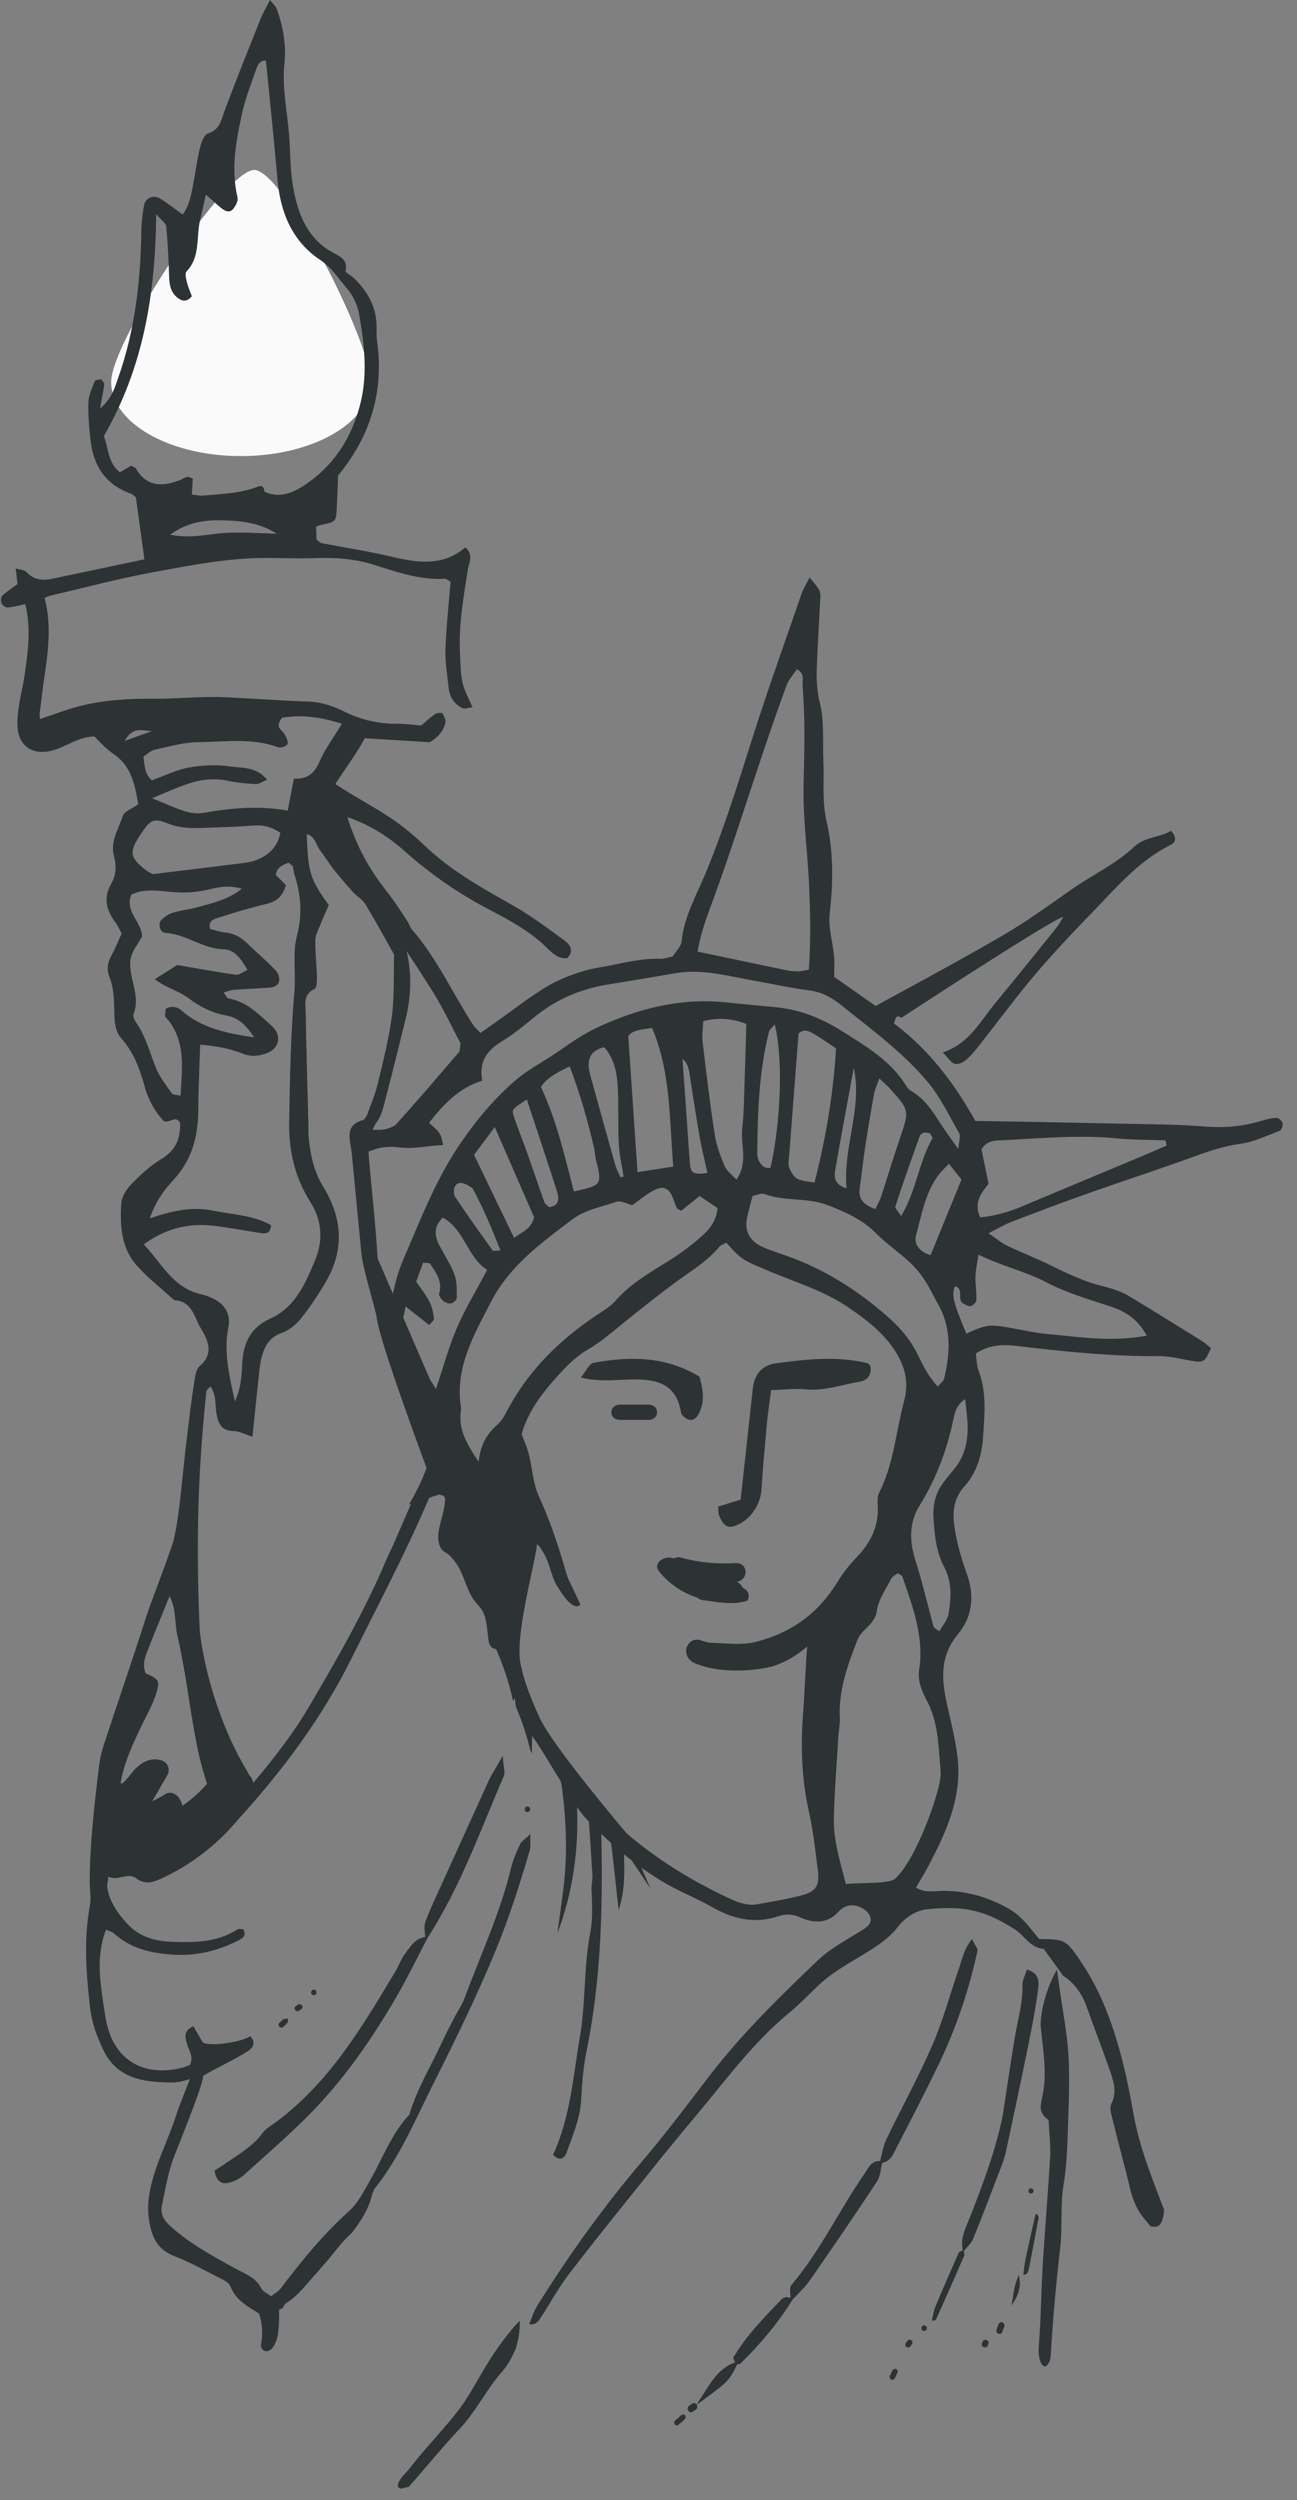 <?xml version="1.0" encoding="UTF-8"?>
<svg width="68px" height="131px" viewBox="0 0 68 131" version="1.1" xmlns="http://www.w3.org/2000/svg" xmlns:xlink="http://www.w3.org/1999/xlink">
    <rect x="0" y="0" width="68" height="131" fill="#808080" stroke="none"/>
    <!-- Generator: Sketch 58 (84663) - https://sketch.com -->
    <title>Liberty</title>
    <desc>Created with Sketch.</desc>
    <g id="Home-Page---Desktop" stroke="none" stroke-width="1" fill="none" fill-rule="evenodd">
        <g id="Desktop-HD---About" transform="translate(-187, -2150)">
            <g id="Behind-The-Bra" transform="translate(162, 1837)">
                <g id="Talking-Points" transform="translate(0, 221)">
                    <g id="NY" transform="translate(25, 92)">
                        <g id="Liberty">
                            <path d="M12.629,23.898 C16.384,23.898 19.429,22.158 19.429,20.012 C19.429,17.866 14.852,8.905 13.327,8.905 C11.802,8.905 5.829,17.866 5.829,20.012 C5.829,22.158 8.873,23.898 12.629,23.898 Z" id="Oval" fill="#FAFAFA"></path>
                            <path d="M59.785,60.618 C57.726,61.482 55.663,62.334 53.605,63.206 C52.892,63.508 52.161,63.714 51.391,63.79 C51.046,63.039 51.415,62.543 51.828,62.029 C51.706,61.431 51.581,60.821 51.459,60.226 C51.752,59.701 52.275,59.766 52.716,59.742 C54.686,59.632 56.654,59.458 58.632,59.655 C59.453,59.735 60.279,59.722 61.103,59.753 L61.165,60.025 C60.706,60.222 60.247,60.425 59.785,60.618 L59.785,60.618 Z M54.869,67.195 C55.922,67.747 57.094,68.083 58.232,68.461 C58.997,68.714 59.621,69.089 60.125,69.986 C58.205,70.342 56.546,70.04 54.885,69.897 C54.265,69.842 53.647,69.697 53.029,69.588 C51.879,69.379 51.724,69.396 50.663,69.881 C49.956,68.176 49.89,67.893 50.063,67.394 C50.562,67.524 50.159,68.083 50.481,68.284 C50.606,68.363 50.771,68.464 50.891,68.437 C51.011,68.411 51.188,68.244 51.19,68.134 C51.206,67.717 51.133,67.3 51.143,66.886 C51.152,66.54 51.234,66.196 51.301,65.74 C52.537,66.35 53.75,66.609 54.869,67.195 L54.869,67.195 Z M49.981,77.033 C49.81,77.232 49.647,77.435 49.489,77.644 C49.06,78.203 48.9,78.801 48.942,79.538 C48.997,80.439 49.084,81.315 49.503,82.111 C49.924,82.911 49.87,83.738 49.731,84.563 C49.678,84.881 49.421,85.164 49.253,85.474 C49.09,85.353 48.97,85.307 48.948,85.237 C48.627,84.077 48.362,82.903 47.994,81.759 C47.676,80.757 47.655,79.797 48.207,78.9 C49.066,77.505 49.644,76.007 49.975,74.407 C50.057,74.004 50.155,73.601 50.601,73.312 C50.647,73.754 50.703,74.149 50.724,74.545 C50.773,75.461 50.601,76.315 49.981,77.033 L49.981,77.033 Z M49.026,94.292 C48.853,94.886 47.939,97.512 46.931,98.439 C46.609,98.736 44.971,98.635 44.347,98.723 C44.053,97.555 43.699,96.467 43.718,95.328 C43.744,93.87 43.872,92.416 43.956,90.959 C43.977,90.646 44.048,90.333 44.033,90.023 C43.958,88.573 44.433,87.262 44.95,85.94 C45.186,85.34 45.87,85.137 45.969,84.411 C46.051,83.823 46.442,83.275 46.723,82.721 C46.789,82.597 46.955,82.525 47.07,82.432 C47.166,82.505 47.292,82.552 47.319,82.632 C47.854,84.201 48.455,85.761 48.193,87.473 C48.099,88.085 48.326,88.6 48.597,89.112 C49.202,90.258 49.204,91.528 49.312,92.765 C49.352,93.264 49.17,93.795 49.026,94.292 L49.026,94.292 Z M36.495,87.176 C38.007,87.789 40.046,87.465 40.557,87.296 C41.23,87.076 41.808,86.716 42.321,86.275 C42.249,87.045 42.175,88.87 42.114,89.64 C41.971,91.418 42.017,93.178 42.411,94.933 C42.641,95.949 42.749,96.993 42.882,98.028 C42.976,98.795 42.789,99.107 42.046,99.308 C41.29,99.508 40.515,99.632 39.745,99.774 C39.207,99.874 38.722,99.7 38.233,99.471 C36.285,98.561 34.47,97.453 32.848,96.058 C32.848,96.058 28.99,91.524 28.293,90.009 C27.454,88.187 27.347,87.404 27.347,87.404 C26.884,86.039 28.01,82.166 28.162,80.895 C28.848,81.68 28.824,82.469 29.185,83.062 C29.382,83.388 30.017,84.468 30.431,84.082 C30.298,83.777 29.974,83.112 29.838,82.822 C29.711,82.55 29.634,82.238 29.545,81.941 C29.187,80.739 28.784,79.56 28.256,78.414 C27.943,77.732 27.909,76.926 27.722,76.184 C27.636,75.841 27.483,75.514 27.347,75.145 C27.713,73.844 28.574,72.804 29.498,71.815 C29.887,71.398 30.327,70.999 30.818,70.715 C31.594,70.267 32.24,69.672 32.93,69.122 C33.785,68.437 34.647,67.753 35.528,67.109 C36.291,66.559 37.095,66.072 37.706,65.336 C37.792,65.23 37.957,65.184 38.082,65.115 C38.918,66.052 38.933,66.016 40.366,66.622 C41.758,67.208 43.219,67.641 44.482,68.507 C45.475,69.187 46.417,69.901 47.044,70.976 C47.495,71.748 47.635,72.532 47.407,73.385 C46.972,74.996 46.868,76.694 46.093,78.216 C45.981,78.427 46.014,78.723 46.021,78.981 C46.056,80.05 45.602,80.892 44.879,81.638 C44.524,82.008 44.197,82.42 43.93,82.858 C42.933,84.501 41.526,85.542 39.66,86.023 C38.868,86.227 38.106,86.096 37.333,86.083 C37.112,86.078 36.893,85.999 36.672,85.928 C35.955,85.79 35.626,86.856 36.495,87.176 L36.495,87.176 Z M26.745,73.63 C26.539,73.992 26.367,74.407 26.064,74.665 C25.465,75.18 25.181,75.795 25.091,76.596 C24.517,75.719 23.974,74.889 24.18,73.825 C23.813,71.707 24.84,69.962 25.745,68.209 C26.705,66.344 28.363,65.131 29.993,63.903 C30.689,63.378 31.526,63.248 32.308,62.974 C32.556,62.887 32.9,63.09 33.153,63.148 C33.548,62.869 33.905,62.555 34.309,62.354 C34.824,62.099 35.118,62.286 35.322,62.882 C35.372,63.025 35.421,63.168 35.489,63.306 C35.508,63.345 35.576,63.359 35.718,63.441 C35.988,63.221 36.293,62.979 36.678,62.669 C36.98,62.872 37.309,63.093 37.62,63.3 C37.561,64.004 37.167,64.447 36.749,64.812 C36.164,65.33 35.518,65.789 34.855,66.196 C33.92,66.769 32.989,67.328 32.256,68.172 C31.985,68.476 31.606,68.696 31.262,68.926 C29.412,70.16 27.851,71.671 26.745,73.63 L26.745,73.63 Z M22.858,72.778 C22.761,72.617 22.66,72.461 22.557,72.31 L21.14,69.038 C21.178,68.876 21.225,68.691 21.265,68.455 C21.816,68.888 22.141,69.143 22.496,69.425 C22.589,69.314 22.762,69.196 22.75,69.097 C22.717,68.798 22.66,68.484 22.523,68.219 C22.336,67.853 22.069,67.525 21.821,67.155 C21.95,66.806 22.064,66.474 22.181,66.161 C22.363,66.186 22.509,66.164 22.545,66.216 C22.87,66.686 23.209,67.148 23.023,67.784 C22.996,67.887 23.132,68.075 23.238,68.165 C23.345,68.252 23.524,68.322 23.651,68.296 C23.769,68.273 23.947,68.112 23.947,68.011 C23.947,67.6 23.968,67.162 23.829,66.79 C23.636,66.26 23.307,65.779 23.045,65.273 C22.785,64.774 22.714,64.285 23.216,63.8 C24.367,64.436 24.503,65.885 25.542,66.538 C24.963,67.639 24.389,68.571 23.96,69.568 C23.536,70.549 23.257,71.592 22.858,72.778 L22.858,72.778 Z M21.551,78.795 C21.241,79.509 20.933,80.223 20.621,80.936 C20.504,81.203 20.365,81.463 20.253,81.732 C19.132,84.389 17.699,86.874 16.243,89.359 C15.392,90.811 14.373,92.125 13.269,93.43 L13.263,93.358 C13.216,93.181 13.128,93.057 13.025,92.952 L12.995,92.869 C11.768,90.881 10.773,88.012 10.474,85.478 C10.207,79.613 10.518,75.897 10.816,72.903 C10.823,72.837 10.916,72.777 11.025,72.648 C11.362,73.099 11.269,73.607 11.348,74.06 C11.442,74.592 11.601,74.973 12.245,74.984 C12.551,74.992 12.851,75.159 13.237,75.282 C13.351,74.164 13.45,73.158 13.562,72.153 C13.605,71.765 13.639,71.37 13.75,71 C13.909,70.48 14.165,70.053 14.761,69.848 C15.15,69.716 15.528,69.401 15.79,69.073 C16.277,68.465 16.707,67.812 17.098,67.14 C18.07,65.458 17.943,63.798 16.936,62.163 C16.439,61.36 16.263,60.445 16.175,59.516 C16.158,59.321 16.175,59.123 16.169,58.929 C16.121,56.984 16.058,55.04 16.028,53.095 C16.021,52.637 15.876,52.108 16.488,51.822 C16.611,51.768 16.619,51.385 16.615,51.156 C16.598,50.527 16.521,49.898 16.533,49.271 C16.537,48.995 16.689,48.719 16.795,48.454 C16.936,48.094 17.097,47.745 17.237,47.423 C16.249,46.05 16.155,45.74 16.082,43.701 C16.538,43.833 16.568,44.295 16.799,44.583 C17.041,44.889 17.239,45.231 17.48,45.537 C17.812,45.952 18.158,46.358 18.514,46.753 C18.708,46.969 18.996,47.116 19.141,47.354 C19.67,48.227 20.16,49.127 20.662,50.017 C20.632,51.086 20.683,52.169 20.548,53.223 C20.391,54.428 20.087,55.615 19.803,56.796 C19.667,57.357 19.434,57.896 19.239,58.443 L19.078,58.674 C17.998,58.954 18.375,59.747 18.443,60.441 C18.615,62.191 18.775,63.941 18.949,65.688 C19.037,66.563 19.704,68.634 19.755,69.071 C19.905,70.33 22.364,76.918 22.364,76.918 C22.114,77.611 21.792,78.237 21.443,78.831 L21.551,78.795 Z M9.564,94.619 C9.53,94.477 9.474,94.341 9.379,94.2 C9.229,93.977 8.907,93.844 8.66,94.012 C8.441,94.161 8.21,94.272 7.979,94.385 C8.244,93.927 8.51,93.47 8.775,93.011 C8.947,92.712 8.786,92.335 8.461,92.238 C7.931,92.08 7.484,92.308 7.104,92.671 C6.954,92.813 6.674,93.251 6.408,93.45 L6.319,93.436 C6.49,92.416 6.914,91.496 7.346,90.581 C7.553,90.141 7.79,89.711 7.99,89.266 C8.109,89.001 8.205,88.72 8.269,88.436 C8.353,88.058 8.221,87.918 7.645,87.691 C7.473,87.307 7.563,86.931 7.706,86.568 C8.073,85.634 8.454,84.708 8.892,83.63 C9.252,84.364 9.149,85.048 9.296,85.679 C9.463,86.391 9.589,87.113 9.717,87.837 C9.835,88.509 9.924,89.187 10.039,89.86 C10.162,90.58 10.279,91.301 10.443,92.01 C10.554,92.488 10.701,92.971 10.854,93.474 C10.467,93.905 10.045,94.291 9.564,94.619 L9.564,94.619 Z M7.538,65.201 C8.781,64.301 9.986,64.081 11.271,64.235 C12.091,64.337 12.902,64.496 13.717,64.617 C13.986,64.657 14.197,64.583 14.21,64.195 C13.272,63.672 12.183,63.641 11.153,63.433 C10.096,63.217 9.038,63.435 7.855,63.839 C8.171,62.912 8.629,62.33 9.104,61.812 C10.069,60.77 10.384,59.553 10.394,58.189 C10.402,57.076 10.455,55.961 10.494,54.74 C11.273,54.8 12.026,54.929 12.733,55.212 C13.187,55.391 13.596,55.332 14.008,55.175 C14.645,54.936 14.785,54.239 14.266,53.774 C13.581,53.164 12.94,52.471 11.961,52.313 C11.897,52.302 11.851,52.172 11.727,52.005 C11.923,51.951 12.078,51.88 12.237,51.868 C12.864,51.82 13.493,51.795 14.119,51.752 C14.38,51.734 14.623,51.627 14.64,51.345 C14.653,51.179 14.565,50.956 14.445,50.835 C13.967,50.351 13.452,49.903 12.963,49.43 C12.637,49.116 12.28,48.902 11.812,48.862 C11.536,48.839 11.264,48.736 11.014,48.674 C10.901,48.263 11.209,48.162 11.38,48.107 C12.252,47.825 13.134,47.564 14.026,47.348 C14.57,47.216 14.843,46.89 14.991,46.381 C14.813,46.199 14.647,46.032 14.459,45.841 C14.514,45.46 14.808,45.319 15.133,45.208 L15.341,45.378 C15.396,45.509 15.386,45.667 15.43,45.804 C15.784,46.874 15.863,47.904 15.564,49.047 C15.329,49.957 15.519,50.97 15.435,51.949 C15.239,54.227 15.197,56.518 15.16,58.804 C15.135,60.288 15.456,61.697 16.272,62.984 C16.881,63.942 16.958,64.993 16.512,66.053 C16.289,66.589 16.059,67.133 15.755,67.628 C15.368,68.255 14.871,68.785 14.166,69.095 C13.224,69.511 12.785,70.278 12.712,71.286 C12.661,71.956 12.685,72.641 12.313,73.425 C12.011,72.032 11.713,70.816 11.977,69.532 C12.105,68.908 11.8,68.355 11.252,68.085 C11.036,67.976 10.808,67.876 10.572,67.823 C9.076,67.5 8.494,66.217 7.538,65.201 L7.538,65.201 Z M9.009,57.294 C8.706,56.854 8.361,56.423 8.166,55.935 C7.843,55.126 7.628,54.27 7.114,53.544 C7.036,53.431 6.96,53.24 7.003,53.132 C7.395,52.148 6.715,51.23 6.84,50.291 C6.9,49.841 7.26,49.431 7.449,49.071 C7.413,48.259 6.531,47.784 6.883,46.881 C7.475,46.578 8.163,46.649 8.819,46.722 C9.555,46.803 10.259,46.778 10.979,46.599 C11.484,46.472 12.022,46.376 12.682,46.57 C11.926,47.157 11.124,47.325 10.346,47.539 C9.926,47.655 9.483,47.699 9.064,47.823 C8.849,47.888 8.638,48.033 8.472,48.19 C8.255,48.397 8.383,48.868 8.669,48.883 C9.753,48.94 10.621,49.722 11.732,49.739 C12.284,49.75 12.645,50.241 12.974,50.823 C12.748,50.92 12.538,51.1 12.356,51.073 C11.353,50.935 10.357,50.747 9.291,50.564 C8.979,50.762 8.591,51.008 8.112,51.314 C8.311,51.441 8.453,51.544 8.608,51.626 C9.037,51.855 9.507,52.019 9.888,52.307 C10.488,52.76 11.136,53.078 11.861,53.209 C12.533,53.33 12.919,53.744 13.327,54.356 C11.847,54.137 10.53,53.866 9.468,52.905 C9.369,52.816 9.201,52.769 9.063,52.763 C8.933,52.757 8.756,52.795 8.681,52.881 L8.654,53.261 C9.775,54.473 9.54,55.921 9.468,57.415 C9.259,57.363 9.069,57.376 9.009,57.294 L9.009,57.294 Z M7.38,43.707 C7.886,42.955 8.025,42.843 8.806,43.152 C9.623,43.474 10.432,43.385 11.255,43.357 C11.936,43.335 12.618,43.312 13.297,43.257 C13.804,43.215 14.254,43.329 14.698,43.64 C14.556,44.376 14.087,44.823 13.412,45.075 C13.187,45.159 12.942,45.2 12.701,45.229 C11.16,45.423 9.616,45.607 8.011,45.803 C7.937,45.761 7.8,45.711 7.688,45.624 C6.789,44.934 6.746,44.655 7.38,43.707 L7.38,43.707 Z M6.537,38.821 C6.999,38.001 7.531,38.319 7.971,38.306 C7.602,38.439 7.232,38.573 6.537,38.821 L6.537,38.821 Z M8.105,39.287 C8.865,39.12 9.636,38.892 10.404,38.887 C11.795,38.877 13.213,38.65 14.583,39.155 C14.716,39.203 15.005,39.11 15.072,38.994 C15.134,38.889 15.016,38.652 14.934,38.497 C14.846,38.332 14.637,38.206 14.612,38.043 C14.588,37.905 14.731,37.616 14.833,37.598 C15.845,37.444 16.826,37.572 17.925,37.923 C17.436,38.733 17.016,39.284 16.755,39.904 C16.493,40.529 16.099,40.836 15.41,40.801 C15.297,41.372 15.198,41.882 15.083,42.475 C13.578,42.208 12.144,42.332 10.712,42.587 C10.39,42.645 10.023,42.612 9.713,42.515 C9.165,42.345 8.641,42.094 7.972,41.824 C8.668,41.541 9.224,41.283 9.802,41.086 C10.5,40.846 11.216,40.752 11.959,40.914 C12.433,41.015 12.924,41.058 13.409,41.084 C13.565,41.093 13.733,40.966 14.005,40.86 C13.437,40.155 12.692,40.256 12.081,40.163 C11.373,40.054 10.613,40.091 9.905,40.216 C9.247,40.334 8.623,40.65 7.958,40.887 C7.584,40.557 7.585,40.123 7.521,39.646 C7.709,39.529 7.89,39.334 8.105,39.287 L8.105,39.287 Z M21.318,49.837 C21.798,50.566 22.277,51.295 22.736,52.037 C23.257,52.878 23.68,53.784 24.143,54.669 C24.128,54.809 24.112,54.95 24.096,55.09 C23.007,56.358 21.924,57.637 20.798,58.877 C20.615,59.079 20.247,59.179 19.954,59.197 C19.828,59.206 19.687,59.203 19.534,59.194 C19.598,59.049 19.67,58.904 19.774,58.762 C20.049,58.385 20.135,57.86 20.262,57.386 C20.608,56.071 20.929,54.744 21.259,53.421 C21.575,52.169 21.586,50.975 21.318,49.837 L21.318,49.837 Z M31.042,56.678 C30.974,56.429 30.892,56.177 30.868,55.921 C30.819,55.38 31.056,55.015 31.676,54.873 C32.331,55.606 32.385,56.536 32.406,57.469 C32.429,58.303 32.398,59.138 32.444,59.97 C32.474,60.531 32.609,61.087 32.696,61.645 L32.535,61.692 C32.442,61.481 32.322,61.275 32.261,61.053 C31.847,59.597 31.442,58.137 31.042,56.678 L31.042,56.678 Z M28.359,56.956 C28.672,56.477 29.165,56.218 29.869,55.875 C30.426,57.355 30.819,58.74 31.145,60.143 C31.191,60.347 31.197,60.56 31.245,60.761 C31.57,62.096 31.575,62.094 30.089,62.432 C29.606,60.601 29.197,58.74 28.359,56.956 L28.359,56.956 Z M27.634,60.392 C27.407,59.753 27.145,59.123 26.934,58.479 C26.821,58.127 26.852,58.116 27.621,57.61 C28.176,59.301 28.71,60.875 29.211,62.458 C29.326,62.821 29.314,63.201 28.776,63.247 L28.557,63.039 C28.242,62.158 27.945,61.272 27.634,60.392 L27.634,60.392 Z M26.242,65.526 C25.994,65.526 25.856,65.564 25.829,65.523 C25.163,64.597 24.501,63.669 23.865,62.722 C23.78,62.587 23.771,62.311 23.852,62.169 C24.014,61.882 24.291,61.983 24.531,62.103 L24.784,62.276 C25.338,63.311 25.793,64.386 26.242,65.526 L26.242,65.526 Z M24.854,60.512 C25.171,60.085 25.5,59.644 25.94,59.054 C26.705,60.812 27.369,62.331 28.002,63.784 C27.847,64.402 27.39,64.546 26.951,64.86 C26.242,63.387 25.571,61.996 24.854,60.512 L24.854,60.512 Z M35.299,61.128 C34.551,61.243 34.038,61.322 33.424,61.419 C33.267,59.076 33.106,56.744 32.94,54.293 C33.16,53.965 33.63,53.948 34.19,53.866 C35.177,56.201 35.091,58.648 35.299,61.128 L35.299,61.128 Z M37.09,61.461 C36.402,61.561 36.22,61.484 36.18,61.032 C36.104,60.207 36.06,59.378 36,58.55 C35.927,57.53 35.854,56.511 35.782,55.491 C36.053,55.696 36.108,55.987 36.158,56.3 C36.327,57.427 36.505,58.555 36.702,59.68 C36.812,60.278 36.962,60.868 37.09,61.461 L37.09,61.461 Z M38.611,61.812 C38.362,61.537 38.095,61.351 37.989,61.095 C37.766,60.567 37.558,60.015 37.474,59.45 C37.224,57.846 37.031,56.232 36.84,54.617 C36.798,54.265 36.854,53.902 36.866,53.507 C37.682,53.301 38.376,53.368 39.131,53.65 C39.1,54.558 39.082,55.431 39.049,56.305 C39.012,57.246 39.02,58.192 38.914,59.128 C38.82,59.983 39.242,60.9 38.611,61.812 L38.611,61.812 Z M25.287,56.622 C25.087,55.629 25.542,55.028 26.325,54.556 C26.949,54.176 27.516,53.702 28.084,53.24 C29.211,52.337 30.495,51.802 31.915,51.578 C33.104,51.389 34.286,51.182 35.473,50.985 C36.852,50.76 38.172,51.149 39.502,51.379 C40.477,51.55 41.446,51.77 42.428,51.894 C43.09,51.976 43.638,52.29 44.111,52.672 C45.693,53.947 47.359,55.152 48.661,56.723 C49.321,57.516 49.775,58.483 50.292,59.389 C50.37,59.53 50.277,59.763 50.244,60.208 C49.846,59.644 49.57,59.279 49.327,58.9 C48.926,58.282 48.542,57.658 47.902,57.249 C47.772,57.165 47.626,57.078 47.547,56.95 C46.73,55.592 45.417,54.833 44.131,54.021 C43.048,53.339 41.904,52.886 40.627,52.771 C39.74,52.692 38.86,52.602 37.975,52.515 C35.616,52.288 33.431,52.856 31.296,53.849 C30.487,54.226 29.803,54.736 29.083,55.221 C28.389,55.69 27.629,56.08 27.005,56.626 C25.856,57.619 24.889,58.791 24.044,60.054 C22.812,61.89 22.034,63.95 21.159,65.962 C20.9,66.557 20.734,67.169 20.598,67.787 L19.799,65.941 C19.695,64.238 19.51,62.535 19.355,60.836 C19.339,60.667 19.329,60.501 19.327,60.338 L19.538,60.265 C19.952,60.095 20.465,60.061 20.914,60.119 C21.705,60.222 22.452,60.026 23.232,59.997 C23.106,59.372 23.091,59.354 22.492,58.836 C23.234,57.892 24.026,57.019 25.287,56.622 L25.287,56.622 Z M37.378,47.176 C38.312,44.63 39.127,42.036 39.993,39.464 C40.398,38.276 40.802,37.089 41.237,35.914 C41.353,35.604 41.602,35.342 41.784,35.059 C42.226,35.33 42.053,35.671 42.077,35.959 C42.226,37.682 42.171,39.404 42.131,41.133 C42.091,42.851 42.335,44.57 42.415,46.289 C42.482,47.79 42.517,49.295 42.406,50.807 C42.196,50.844 42.046,50.892 41.902,50.895 C41.692,50.896 41.48,50.888 41.278,50.848 C39.752,50.533 38.233,50.21 36.571,49.861 C36.753,48.821 37.069,48.011 37.378,47.176 L37.378,47.176 Z M48.789,65.767 C48.2,65.595 47.902,65.179 48.027,64.732 C48.322,63.641 48.512,62.495 49.214,61.555 C49.335,61.393 49.489,61.259 49.752,60.977 C50.048,61.351 50.233,61.584 50.41,61.808 C49.862,63.148 49.335,64.436 48.789,65.767 L48.789,65.767 Z M48.226,59.514 C48.255,59.434 48.378,59.363 48.472,59.337 L48.755,59.378 L48.895,59.629 C48.173,60.883 48.048,62.374 47.248,63.722 C47.122,63.518 46.91,63.323 46.945,63.209 C47.346,61.971 47.786,60.741 48.226,59.514 L48.226,59.514 Z M47.193,59.613 C46.842,60.642 46.526,61.685 46.19,62.718 C46.129,62.906 46.023,63.08 45.897,63.35 C45.244,63.13 44.99,62.8 45.075,62.24 C45.18,61.519 45.255,60.796 45.363,60.078 C45.506,59.152 45.66,58.23 45.826,57.311 C45.868,57.079 45.979,56.863 46.1,56.507 C46.348,56.74 46.498,56.863 46.628,57.007 C47.688,58.184 47.676,58.181 47.193,59.613 L47.193,59.613 Z M42.703,61.964 C42.376,61.9 42.046,61.9 41.797,61.761 C41.602,61.654 41.455,61.388 41.371,61.164 C41.309,60.981 41.357,60.75 41.375,60.54 C41.538,58.404 41.702,56.27 41.866,54.16 C42.128,53.898 42.39,54.019 42.601,54.135 C43.006,54.363 43.384,54.638 43.832,54.934 C43.691,57.311 43.304,59.618 42.703,61.964 L42.703,61.964 Z M44.384,62.271 C43.726,62.059 43.731,61.66 43.788,61.318 C44.097,59.528 44.433,57.743 44.761,55.956 C45.23,58.074 44.188,60.072 44.384,62.271 L44.384,62.271 Z M39.7,60.37 C39.726,58.24 39.793,56.112 40.326,54.03 C40.348,53.944 40.451,53.879 40.619,53.678 C41.065,55.472 40.944,58.73 40.398,61.189 C40.082,61.254 39.911,61.053 39.789,60.826 C39.718,60.694 39.696,60.523 39.7,60.37 L39.7,60.37 Z M40.077,62.565 C41.149,62.967 42.32,62.729 43.388,63.146 C44.312,63.504 45.199,63.885 45.919,64.612 C46.464,65.163 47.116,65.606 47.688,66.129 C47.992,66.409 48.255,66.74 48.484,67.082 C48.741,67.469 48.935,67.901 49.168,68.309 C49.893,69.571 49.823,70.898 49.499,72.245 C49.471,72.368 49.321,72.46 49.162,72.649 C48.696,72.152 48.418,71.601 48.159,71.065 C47.77,70.244 47.229,69.599 46.546,68.998 C44.962,67.603 43.224,66.502 41.233,65.8 C40.794,65.643 40.34,65.507 39.917,65.306 C39.351,65.029 39.043,64.56 39.151,63.905 C39.219,63.5 39.347,63.102 39.457,62.665 C39.686,62.624 39.917,62.503 40.077,62.565 L40.077,62.565 Z M7.135,24.559 C7.097,24.488 6.98,24.462 6.872,24.401 C6.693,24.508 6.504,24.623 6.29,24.752 C5.648,24.256 5.692,23.47 5.444,22.847 C7.499,19.293 8.154,15.447 8.188,11.223 C8.469,11.548 8.7,11.692 8.714,11.855 C8.796,12.727 8.842,13.606 8.866,14.483 C8.879,14.948 8.958,15.362 9.36,15.64 C9.571,15.785 9.804,15.829 10.06,15.522 C9.981,15.305 9.864,15.05 9.798,14.783 C9.751,14.6 9.687,14.319 9.78,14.223 C10.534,13.434 10.268,12.388 10.504,11.476 C10.603,11.1 10.676,10.716 10.791,10.198 C11.098,10.467 11.328,10.677 11.565,10.874 C11.76,11.035 12.004,11.188 12.207,10.968 C12.351,10.811 12.494,10.526 12.452,10.343 C12.105,8.874 12.365,7.437 12.675,6.012 C12.848,5.208 13.148,4.431 13.424,3.654 C13.495,3.452 13.574,3.171 13.943,3.171 C14.145,5.246 14.365,7.319 14.546,9.397 C14.698,11.137 15.327,12.655 16.794,13.624 C17.394,14.024 17.709,14.555 18.14,15.052 C18.51,15.48 18.736,15.949 18.829,16.477 C19.092,17.971 19.271,19.496 18.934,20.976 C18.512,22.831 17.541,24.407 15.903,25.462 C15.288,25.859 14.606,26.109 13.865,25.764 C13.853,25.55 13.751,25.411 13.531,25.495 C12.605,25.859 11.63,25.879 10.662,25.968 C10.481,25.985 10.289,25.935 10.059,25.912 C10.076,25.592 10.092,25.326 10.107,25.07 C9.981,25.033 9.887,24.972 9.812,24.989 C9.672,25.024 9.549,25.114 9.413,25.165 C8.513,25.501 7.696,25.527 7.135,24.559 L7.135,24.559 Z M11.783,27.927 C10.892,27.981 10.008,28.243 8.923,28.015 C9.798,27.381 10.693,27.251 11.518,27.261 C12.526,27.273 13.577,27.363 14.509,27.966 C13.6,27.946 12.688,27.87 11.783,27.927 L11.783,27.927 Z M66.949,58.578 C66.7,58.575 66.445,58.638 66.202,58.712 C65.292,58.992 64.361,59.101 63.412,59.043 C62.839,59.009 62.267,58.962 61.693,58.943 C60.756,58.913 59.819,58.9 58.881,58.88 C57.261,58.845 55.641,58.815 54.021,58.782 C53.081,58.765 52.143,58.753 51.135,58.736 C50.023,56.733 48.666,54.969 46.865,53.622 C46.983,53.351 46.949,53.15 47.266,53.328 C47.266,53.328 55.375,48.015 55.745,48.051 C55.621,48.25 55.539,48.424 55.421,48.57 C54.339,49.913 53.259,51.256 52.161,52.586 C51.383,53.53 50.815,54.684 49.43,55.145 C49.699,55.421 49.844,55.663 50.048,55.742 C50.195,55.799 50.462,55.685 50.609,55.566 C50.853,55.373 51.059,55.127 51.257,54.881 C51.929,54.027 52.588,53.159 53.259,52.302 C54.494,50.722 55.861,49.253 57.258,47.815 C58.525,46.512 59.697,45.108 61.368,44.275 C61.621,44.15 61.728,43.905 61.396,43.532 C60.814,43.887 60.03,43.839 59.47,44.364 C58.485,45.291 57.254,45.849 56.164,46.615 C54.965,47.458 53.782,48.315 52.514,49.05 C50.355,50.302 48.097,51.517 45.907,52.711 C45.135,52.17 44.418,51.665 43.735,51.187 C43.735,50.783 43.766,50.42 43.726,50.064 C43.652,49.327 43.414,48.596 43.5,47.862 C43.69,46.24 43.704,44.61 43.333,43.02 C43.092,41.998 43.214,40.94 43.17,39.896 C43.122,38.84 43.238,37.777 42.961,36.734 C42.846,36.304 42.802,35.578 42.818,35.135 C42.864,33.907 42.935,32.68 43.002,31.454 C43.029,30.965 43.037,30.965 42.446,30.262 C42.295,30.56 42.128,30.817 42.028,31.101 C41.157,33.624 40.256,36.136 39.445,38.68 C38.687,41.078 37.943,43.473 36.976,45.798 C36.5,46.942 35.862,48.041 35.735,49.323 C35.705,49.602 35.433,49.856 35.269,50.118 C35.028,50.165 34.824,50.247 34.625,50.24 C33.496,50.197 32.424,50.538 31.331,50.71 C30.571,50.828 29.403,51.259 28.742,51.652 C27.763,52.232 26.863,52.951 25.927,53.607 C25.683,53.779 25.442,53.948 25.189,54.126 C25.021,53.94 24.896,53.842 24.814,53.716 C23.727,52.052 22.916,50.216 21.594,48.703 C21.494,48.588 21.46,48.419 21.371,48.289 C21.025,47.769 20.694,47.233 20.306,46.743 C19.358,45.554 18.694,44.35 18.212,42.814 C19.325,43.193 20.311,43.795 21.163,44.554 C22.541,45.784 24.033,46.818 25.665,47.67 C26.688,48.204 27.691,48.744 28.549,49.543 C28.87,49.842 29.196,50.264 29.74,50.209 C30.114,49.826 29.892,49.498 29.589,49.276 C28.704,48.636 27.825,47.966 26.872,47.432 C25.227,46.507 23.594,45.594 22.221,44.269 C21.619,43.69 20.955,43.161 20.252,42.71 C19.377,42.145 18.448,41.666 17.584,41.082 C18.09,40.284 18.674,39.523 19.124,38.683 C20.308,38.755 21.421,38.821 22.53,38.89 C22.928,38.653 23.237,38.34 23.347,37.898 C23.384,37.745 23.297,37.529 23.197,37.386 C23.163,37.33 22.913,37.35 22.815,37.416 C22.541,37.604 22.297,37.836 22.083,38.015 C21.618,37.979 21.23,37.922 20.845,37.925 C19.851,37.932 18.933,37.724 18.033,37.277 C17.479,37 16.837,36.785 16.225,36.764 C14.762,36.713 13.306,36.606 11.847,36.535 C10.585,36.473 9.314,36.623 8.047,36.613 C6.724,36.601 5.418,36.68 4.136,37.01 C3.507,37.174 2.893,37.411 2.103,37.674 L2.073,37.448 C2.143,36.862 2.212,36.331 2.276,35.815 C2.509,34.288 2.73,32.814 2.338,31.332 C2.447,31.279 2.545,31.233 2.638,31.212 C4.434,30.793 6.221,30.316 8.033,29.983 C9.896,29.64 11.766,29.269 13.671,29.239 C14.59,29.225 15.511,29.279 16.427,29.246 C17.505,29.206 18.556,29.262 19.598,29.592 C20.801,29.975 22.002,30.389 23.298,30.328 C23.416,30.323 23.535,30.441 23.623,30.484 C23.524,31.7 23.392,32.862 23.356,34.029 C23.333,34.706 23.452,35.391 23.527,36.069 C23.58,36.535 23.82,36.907 24.248,37.103 C24.38,37.162 24.575,37.077 24.775,37.054 C24.16,35.768 24.185,35.768 24.113,34.189 C24.048,32.713 24.305,31.276 24.53,29.829 C24.585,29.474 24.845,29.078 24.399,28.679 C23.25,29.67 21.933,29.504 20.569,29.179 C19.341,28.885 18.082,28.697 16.841,28.456 C16.76,28.439 16.692,28.346 16.594,28.272 C16.587,28.055 16.58,27.821 16.572,27.597 C16.693,27.554 16.773,27.515 16.857,27.5 C17.584,27.35 17.617,27.33 17.65,26.729 C17.684,26.143 17.699,25.558 17.724,24.916 C19.401,22.89 20.145,20.542 19.768,17.865 C19.737,17.625 19.74,17.377 19.742,17.134 C19.747,16.085 19.269,15.263 18.543,14.561 C18.405,14.425 18.096,14.279 18.114,14.198 C18.237,13.687 17.914,13.473 17.568,13.297 C16.102,12.553 15.605,11.193 15.354,9.719 C15.207,8.86 15.228,7.976 15.159,7.105 C15.063,5.851 14.779,4.612 14.912,3.339 C15.016,2.355 14.845,1.397 14.511,0.473 C14.461,0.325 14.316,0.209 14.152,0 C13.947,0.414 13.777,0.706 13.651,1.014 C13.02,2.602 12.379,4.187 11.782,5.786 C11.596,6.288 11.535,6.795 10.9,6.997 C10.703,7.06 10.554,7.456 10.49,7.724 C10.338,8.341 10.257,8.975 10.139,9.598 C10.03,10.169 9.946,10.752 9.579,11.24 C9.16,10.94 8.785,10.646 8.383,10.397 C8.066,10.202 7.641,10.357 7.564,10.721 C7.464,11.191 7.417,11.68 7.41,12.161 C7.369,14.754 7.074,17.303 6.208,19.764 C6.023,20.299 5.882,20.862 5.244,21.407 C5.348,20.833 5.424,20.469 5.473,20.103 L5.324,19.885 C5.205,19.876 5,19.904 4.973,19.974 C4.83,20.329 4.647,20.702 4.635,21.074 C4.615,21.752 4.672,22.439 4.754,23.117 C4.913,24.431 5.551,25.4 6.846,25.859 C6.974,25.902 7.071,26.026 7.125,26.067 C7.278,27.183 7.423,28.225 7.572,29.309 C5.955,29.65 4.336,29.992 2.717,30.33 C2.212,30.437 1.761,30.38 1.38,29.969 C1.277,29.857 1.053,29.855 0.826,29.786 C0.865,30.131 0.892,30.363 0.918,30.606 C0.651,30.804 0.362,30.985 0.12,31.213 C0.041,31.283 0.033,31.502 0.082,31.614 C0.126,31.716 0.298,31.843 0.401,31.832 C0.69,31.805 0.984,31.732 1.327,31.656 C1.639,32.929 1.471,34.18 1.27,35.51 C1.145,36.337 0.668,37.907 1.07,38.716 C1.273,39.124 1.621,39.353 2.083,39.392 C3.124,39.479 3.864,38.604 4.951,38.59 C5.271,38.933 5.602,39.265 5.979,39.527 C6.544,39.917 6.834,40.438 7.017,41.05 C7.127,41.414 7.177,41.789 7.251,42.142 C6.95,42.36 6.521,42.504 6.435,42.761 C6.214,43.441 5.764,44.098 5.978,44.87 C6.116,45.369 6.09,45.852 5.839,46.29 C5.412,47.029 5.563,47.68 6.043,48.32 C6.185,48.504 6.274,48.728 6.378,48.915 C6.186,49.331 6.045,49.699 5.855,50.039 C5.649,50.406 5.579,50.791 5.728,51.166 C5.975,51.774 5.978,52.4 5.994,53.037 C6.006,53.519 6.018,54.021 6.369,54.418 C7.002,55.13 7.325,55.996 7.572,56.893 C7.78,57.651 8.149,58.296 8.609,58.759 C8.98,58.823 9.186,58.444 9.439,58.82 C9.474,59.612 9.243,60.263 8.459,60.73 C7.881,61.075 7.37,61.555 6.896,62.039 C6.638,62.303 6.385,62.692 6.361,63.041 C6.28,64.223 6.353,65.423 7.208,66.354 C7.795,66.998 8.492,67.545 9.142,68.132 C10.08,68.164 10.193,69.055 10.535,69.613 C10.883,70.184 11.249,70.914 10.473,71.577 C10.256,71.759 10.223,72.196 10.167,72.531 C10.042,73.302 9.952,74.078 9.856,74.853 C9.491,77.807 9.445,79.235 9.094,80.754 C8.602,82.219 7.897,83.996 7.663,84.728 C6.937,86.99 6.162,89.232 5.423,91.49 C5.314,91.825 5.238,92.17 5.196,92.52 C4.949,94.558 4.707,96.597 4.703,98.653 C4.703,99.044 4.79,99.447 4.718,99.823 C4.379,101.623 4.516,103.412 4.724,105.21 C4.817,106.003 5.079,106.714 5.423,107.427 C5.845,108.298 6.526,108.783 7.423,108.977 C7.94,109.088 8.482,109.112 9.012,109.119 C9.44,109.124 9.953,108.938 9.953,108.938 C9.715,109.58 9.441,110.21 9.229,110.859 C8.792,112.201 8.108,113.454 7.847,114.866 C7.717,115.569 7.742,116.21 7.934,116.884 C8.123,117.547 8.492,117.963 9.151,118.221 C9.961,118.536 10.73,118.965 11.51,119.36 C11.723,119.469 12.01,119.601 12.078,119.79 C12.358,120.542 13.02,120.869 13.584,121.228 C13.78,121.822 13.778,122.368 13.677,122.89 C13.702,123.303 14.336,123.458 14.566,122.353 C14.625,121.924 14.649,121.484 14.626,121.029 L14.839,120.922 C14.874,120.818 14.934,120.721 15.05,120.648 C15.333,120.469 15.571,120.244 15.798,120.006 C16.437,119.276 17.094,118.566 17.696,117.8 C17.922,117.513 18.167,117.248 18.435,117.013 C18.912,116.391 19.345,115.745 19.516,114.951 L19.628,114.697 C20.981,113.011 21.793,111.019 22.757,109.111 C23.873,106.891 24.964,104.66 25.919,102.366 C26.656,100.605 27.234,98.795 27.771,96.968 C27.831,96.766 27.791,96.534 27.805,96.104 C27.517,96.381 27.335,96.484 27.264,96.637 C27.08,97.034 26.897,97.44 26.796,97.865 C26.229,100.248 25.183,102.455 24.341,104.738 C24.225,105.055 24.019,105.336 23.865,105.638 C23.616,106.115 23.365,106.587 23.142,107.075 C22.575,108.309 21.848,109.476 21.466,110.796 C20.511,111.813 20.053,113.122 19.371,114.305 C19.061,114.847 18.759,115.444 18.306,115.851 C16.96,117.062 15.823,118.445 14.737,119.884 C14.602,120.063 14.385,120.182 14.213,120.321 C13.994,120.154 13.774,120.068 13.7,119.913 C13.424,119.336 12.887,119.167 12.381,118.89 C11.189,118.242 9.995,117.588 8.961,116.675 C8.585,116.342 8.393,116.013 8.49,115.55 C8.677,114.692 8.81,113.807 9.129,113 C9.772,111.37 10.679,109.114 10.647,108.771 C11.262,108.397 12.495,107.826 13.047,107.44 C13.267,107.287 13.428,107.006 13.12,106.697 C12.465,107.085 10.755,107.241 10.612,106.989 C10.456,106.712 10.293,106.439 10.139,106.172 C9.616,106.402 9.702,106.741 9.799,107.077 C9.904,107.439 10.165,107.778 9.958,108.194 C9.823,108.246 9.693,108.312 9.556,108.348 C7.425,108.867 5.887,107.868 5.535,105.728 C5.431,105.102 5.334,104.472 5.271,103.84 C5.176,102.928 5.213,102.024 5.558,101.108 C5.736,101.19 5.885,101.224 5.983,101.313 C6.861,102.098 7.883,102.344 9.058,102.419 C10.338,102.502 11.462,102.211 12.558,101.642 C12.775,101.531 12.941,101.347 12.737,101.083 C12.627,101.086 12.512,101.054 12.446,101.1 C11.352,101.799 10.129,101.793 8.904,101.742 C8.108,101.71 7.3,101.448 6.777,100.909 C6.264,100.381 5.767,99.731 5.627,98.936 C5.598,98.769 5.658,98.584 5.682,98.334 C6.22,98.582 6.691,98.075 7.155,98.43 C7.566,98.743 7.974,98.65 8.371,98.473 C9.762,97.85 11.016,96.943 12.055,95.828 C12.216,95.655 12.365,95.472 12.524,95.297 L12.6,95.21 C14.872,92.698 16.883,89.999 18.41,86.933 C19.807,84.132 21.271,81.366 22.502,78.483 L23.038,78.307 L23.068,78.319 L23.255,78.378 L23.332,78.497 C23.35,79.357 22.777,80.255 23.048,80.98 C23.182,81.338 23.383,81.309 23.594,81.527 C24.282,82.238 24.288,82.841 24.723,83.65 C24.894,83.966 25.197,84.177 25.349,84.514 C25.542,84.945 25.546,85.583 25.63,86.042 C25.675,86.279 25.832,86.391 26.011,86.413 C26.385,87.269 26.688,88.159 26.887,89.079 L26.912,89.126 L26.989,88.962 C27.013,89.12 27.025,89.271 27.046,89.427 C27.365,90.169 27.62,90.94 27.808,91.73 L27.886,91.867 C27.892,91.563 27.893,91.261 27.897,90.959 C28.433,91.7 28.855,92.476 29.328,93.221 L29.403,93.346 L29.446,93.553 C29.69,95.338 29.763,97.147 29.539,98.951 C29.444,99.736 29.329,100.519 29.223,101.305 C30.037,99.151 30.343,96.941 30.255,94.688 C30.433,94.941 30.619,95.187 30.832,95.407 L30.879,95.455 C30.945,96.389 31,97.325 31.06,98.261 C31.07,98.503 31.005,98.746 31.013,98.987 C31.042,99.757 31.092,100.526 30.946,101.282 C30.6,103.062 30.713,104.927 30.405,106.717 C30.046,108.817 29.898,110.969 28.995,112.905 C29.386,113.313 29.615,113.039 29.708,112.779 C30.028,111.882 30.418,111.003 30.469,110.022 C30.514,109.17 30.579,108.323 30.75,107.486 C31.483,103.895 31.601,100.263 31.535,96.615 C31.532,96.446 31.525,96.272 31.528,96.094 C31.696,96.255 31.866,96.414 32.037,96.57 C32.191,97.722 32.291,98.857 32.435,100.092 C32.78,99.012 32.74,98.09 32.716,97.161 C32.846,97.27 32.979,97.374 33.112,97.478 C33.455,97.975 33.776,98.477 34.11,98.969 L33.628,97.86 C34.146,98.232 34.681,98.584 35.255,98.884 C35.953,99.246 36.678,99.554 37.359,99.941 C38.45,100.564 39.582,100.814 40.802,100.41 C41.215,100.274 41.564,100.29 41.992,100.481 C42.659,100.777 43.375,100.807 43.949,100.183 C44.322,99.776 44.769,99.738 45.23,100 C45.391,100.089 45.562,100.252 45.619,100.421 C45.71,100.688 45.575,100.896 45.317,101.062 C44.486,101.596 43.575,102.051 42.871,102.724 C40.866,104.637 38.879,106.575 37.183,108.786 C36.04,110.276 34.918,111.78 33.701,113.207 C31.655,115.608 29.829,118.153 28.167,120.817 C27.985,121.112 27.883,121.453 27.745,121.776 C28.029,121.847 28.2,121.677 28.34,121.462 C28.848,120.675 29.3,119.844 29.871,119.103 C31.269,117.282 32.715,115.498 34.151,113.71 C34.935,112.729 35.731,111.763 36.535,110.804 C38.088,108.947 39.519,106.985 41.409,105.441 C41.851,105.079 42.508,104.412 42.921,104.019 C43.544,103.428 44.289,102.996 45.004,102.567 C45.771,102.106 46.511,101.682 47.063,100.979 C47.458,100.472 48.008,100.098 48.646,100.037 C50.571,99.855 51.618,100.082 53.21,101.099 C53.721,101.424 54.017,102.075 54.719,102.114 C55.054,102.576 55.39,103.04 55.726,103.504 L55.679,103.486 C56.326,103.889 56.735,104.467 56.985,105.185 C57.368,106.267 57.79,107.337 58.165,108.422 C58.367,109.008 58.586,109.588 58.266,110.239 C58.152,110.474 58.281,110.852 58.354,111.149 C58.638,112.315 58.964,113.471 59.238,114.638 C59.397,115.316 59.649,115.904 60.141,116.428 L60.307,116.648 C60.493,116.694 60.674,116.697 60.791,116.585 C60.961,116.422 61.009,116.061 61.032,115.81 L61.032,115.791 C60.403,114.141 59.735,112.504 59.423,110.738 C59.079,108.784 58.641,106.834 57.864,104.999 C57.482,104.095 56.99,103.218 56.419,102.421 C55.844,101.613 55.69,101.625 54.479,101.599 C54.017,101.05 53.591,100.406 52.867,100.001 C51.782,99.394 50.663,99.074 49.429,99.076 C48.997,99.076 48.522,99.205 48.021,98.91 C48.255,98.507 48.446,98.205 48.612,97.891 C49.577,96.073 50.452,94.22 50.203,92.081 C50.101,91.204 49.886,90.339 49.688,89.477 C49.377,88.118 49.216,86.836 50.233,85.616 C50.968,84.731 51.108,83.627 50.698,82.491 C50.47,81.85 50.267,81.196 50.132,80.529 C49.949,79.601 49.83,78.693 50.576,77.869 C51.228,77.153 51.484,76.198 51.543,75.256 C51.619,74.115 51.738,72.952 51.309,71.832 C51.202,71.55 51.206,71.226 51.16,70.924 C51.841,70.472 52.543,70.431 53.29,70.523 C55.781,70.823 58.276,71.076 60.794,71.06 C61.412,71.058 62.03,71.245 62.648,71.331 C63.103,71.394 63.212,71.301 63.487,70.634 C63.334,70.516 63.183,70.371 63.011,70.264 C61.723,69.464 60.442,68.663 59.144,67.884 C58.835,67.699 58.287,67.509 57.937,67.426 C56.934,67.19 56.009,66.763 55.087,66.303 C54.341,65.931 53.559,65.636 52.805,65.274 C52.494,65.122 52.219,64.886 51.824,64.62 C52.312,64.377 52.667,64.165 53.044,64.018 C54.355,63.514 55.67,63.015 56.997,62.548 C58.915,61.869 60.855,61.24 62.768,60.543 C63.507,60.274 64.234,60.044 65.027,59.933 C65.731,59.839 66.412,59.509 67.089,59.252 C67.185,59.215 67.271,58.983 67.248,58.867 C67.223,58.749 67.057,58.578 66.949,58.578 L66.949,58.578 Z" id="Fill-1" fill="#2D3234"></path>
                            <path d="M55.576,104.353 C55.521,103.974 55.467,103.595 55.414,103.217 L55.411,103.2 L55.401,103.214 C55.373,103.262 55.35,103.324 55.322,103.375 C55.263,103.481 55.209,103.593 55.155,103.711 C55.095,103.843 55.04,103.973 54.987,104.114 C54.948,104.218 54.91,104.324 54.874,104.431 C54.833,104.554 54.797,104.671 54.763,104.794 C54.725,104.935 54.692,105.073 54.664,105.208 C54.643,105.309 54.625,105.401 54.611,105.495 C54.589,105.646 54.572,105.79 54.567,105.919 C54.566,105.948 54.559,105.986 54.559,106.013 L54.566,106.188 C54.639,107.002 54.772,107.812 54.772,108.629 C54.772,108.941 54.754,109.254 54.704,109.568 C54.678,109.73 54.636,109.901 54.603,110.072 C54.59,110.139 54.58,110.206 54.574,110.272 C54.572,110.306 54.561,110.34 54.561,110.373 C54.561,110.628 54.654,110.875 54.975,111.082 C54.998,111.516 55.04,111.95 55.057,112.383 C55.062,112.52 55.069,112.658 55.066,112.795 C55.064,112.838 55.064,112.881 55.062,112.926 C54.956,114.82 54.79,116.715 54.673,118.609 C54.595,119.889 54.582,121.17 54.496,122.45 C54.482,122.662 54.466,122.875 54.452,123.087 C54.452,123.506 54.527,123.761 54.627,123.891 C54.632,123.898 54.637,123.907 54.642,123.913 C54.666,123.942 54.694,123.958 54.72,123.97 C54.733,123.976 54.745,123.986 54.759,123.988 C54.767,123.99 54.777,124 54.786,124 C54.807,124 54.825,123.987 54.845,123.978 C54.85,123.976 54.856,123.975 54.861,123.972 C54.865,123.97 54.868,123.961 54.872,123.958 C54.874,123.957 54.875,123.957 54.878,123.956 C54.881,123.953 54.885,123.948 54.889,123.945 C54.897,123.938 54.903,123.919 54.912,123.91 C54.996,123.827 55.067,123.681 55.087,123.437 C55.199,121.563 55.362,119.689 55.581,117.823 C55.715,116.702 55.578,115.586 55.763,114.467 C55.957,113.303 55.967,112.113 56.009,110.931 C56.032,110.302 56.052,109.67 56.052,109.039 C56.052,108.54 56.04,108.041 56.007,107.545 C55.935,106.476 55.725,105.416 55.576,104.353" id="Fill-3" fill="#2D3234"></path>
                            <path d="M52.742,112.735 C53.136,110.889 53.531,109.042 53.906,107.192 C54.104,106.213 54.298,105.228 54.426,104.234 C54.438,104.15 54.451,104.051 54.451,103.947 C54.458,103.68 54.343,103.36 53.912,103.225 L53.837,103.2 L53.813,103.278 C53.748,103.508 53.607,103.74 53.605,103.997 L53.605,104.016 L53.607,104.138 C53.607,104.986 53.372,105.801 53.226,106.646 C53.023,107.838 52.85,109.034 52.665,110.229 C52.616,110.543 52.578,110.854 52.509,111.155 C52.119,112.888 51.495,114.543 50.847,116.193 C50.675,116.629 50.44,117.067 50.439,117.576 L50.461,117.834 L50.473,117.912 L50.279,118.003 C49.855,118.957 49.437,119.914 49.036,120.878 C48.946,121.096 48.916,121.341 48.852,121.6 C48.974,121.582 49.051,121.588 49.062,121.565 C49.569,120.434 50.077,119.298 50.567,118.157 L50.53,117.953 L50.598,117.872 C50.736,117.702 50.926,117.539 51.021,117.312 C51.533,116.045 52.02,114.771 52.506,113.494 C52.603,113.25 52.686,112.995 52.742,112.735" id="Fill-5" fill="#2D3234"></path>
                            <path d="M27.226,122.032 C27.231,121.921 27.241,121.812 27.237,121.696 L27.241,121.851 C27.241,121.913 27.228,121.97 27.226,122.032 L27.226,122.032 Z M27.245,121.6 L27.236,121.609 C26.441,122.454 25.795,123.413 25.209,124.427 C24.818,125.096 24.44,125.78 23.967,126.381 C23.176,127.388 22.276,128.299 21.493,129.315 C21.375,129.469 21.24,129.609 21.106,129.751 C21.066,129.798 21.049,129.833 21.02,129.875 C20.997,129.908 20.97,129.941 20.954,129.971 C20.93,130.012 20.91,130.049 20.896,130.084 C20.882,130.118 20.874,130.149 20.869,130.178 C20.866,130.196 20.852,130.22 20.852,130.236 C20.852,130.25 20.863,130.257 20.866,130.27 C20.871,130.295 20.879,130.318 20.893,130.336 C20.904,130.349 20.915,130.359 20.93,130.368 C20.948,130.378 20.969,130.383 20.991,130.386 C21.006,130.389 21.017,130.4 21.035,130.4 C21.046,130.4 21.06,130.39 21.071,130.389 C21.126,130.385 21.187,130.366 21.252,130.338 C21.27,130.331 21.282,130.334 21.3,130.324 L21.406,130.328 L21.41,130.327 C22.317,129.314 23.172,128.244 24.105,127.259 C24.96,126.35 25.508,125.199 26.317,124.278 C26.59,123.968 26.782,123.639 26.932,123.298 L26.932,123.298 C26.959,123.235 26.996,123.174 27.02,123.11 C27.027,123.091 27.038,123.074 27.045,123.055 C27.058,123.018 27.065,122.979 27.078,122.942 C27.102,122.864 27.114,122.781 27.133,122.701 L27.133,122.7 C27.152,122.62 27.176,122.543 27.19,122.461 L27.19,122.461 C27.194,122.437 27.203,122.416 27.205,122.393 C27.212,122.339 27.214,122.281 27.219,122.227 C27.231,122.101 27.252,121.981 27.252,121.851 L27.246,121.612 L27.245,121.6 Z" id="Fill-7" fill="#2D3234"></path>
                            <path d="M47.043,112.454 L46.973,112.418 L47.043,112.454 C47.758,111.089 48.461,109.718 49.134,108.333 C50.091,106.383 50.783,104.344 51.247,102.233 L51.252,102.196 C51.241,102.046 51.125,101.942 51.018,101.716 L50.958,101.6 L50.883,101.706 C50.519,102.205 50.441,102.674 50.297,103.079 C49.824,104.441 49.456,105.835 48.891,107.144 C48.159,108.833 47.259,110.455 46.461,112.122 C46.292,112.475 46.238,112.868 46.146,113.234 L46.102,113.232 C45.884,113.231 45.729,113.334 45.619,113.462 C45.51,113.589 45.434,113.74 45.349,113.861 L45.414,113.905 L45.348,113.861 C44.01,115.79 43.022,117.922 41.507,119.714 C41.437,119.798 41.424,119.904 41.423,120.011 C41.423,120.137 41.443,120.273 41.449,120.391 L41.208,120.366 L41.029,120.425 L41.087,120.479 L41.029,120.425 C40.104,121.387 39.152,122.343 38.46,123.513 L38.441,123.544 L38.533,123.788 C37.692,124.083 37.301,124.778 36.732,125.669 L36.52,125.999 C36.472,125.925 36.383,125.884 36.288,125.948 L36.134,126.053 C35.94,126.185 36.124,126.501 36.322,126.368 L36.476,126.263 C36.573,126.197 36.576,126.085 36.528,126.005 L36.846,125.772 C38.168,124.803 38.229,124.744 38.653,123.883 L38.656,123.878 L38.754,123.878 L38.787,123.877 L38.809,123.855 C39.851,122.844 40.776,121.743 41.543,120.512 L41.55,120.5 L41.588,120.459 C41.88,120.145 42.211,119.843 42.464,119.479 C43.654,117.77 44.831,116.048 45.977,114.309 C46.168,114.019 46.174,113.647 46.247,113.336 C46.756,113.228 46.876,112.764 47.043,112.454" id="Fill-9" fill="#2D3234"></path>
                            <path d="M54.298,116 C54.119,116.788 53.938,117.572 53.77,118.359 C53.711,118.632 53.689,118.918 53.652,119.199 C53.824,119.212 53.907,119.066 53.942,118.881 C54.103,118.073 54.258,117.263 54.406,116.452 C54.435,116.292 54.534,116.084 54.298,116" id="Fill-11" fill="#2D3234"></path>
                            <path d="M35.865,126.511 L35.864,126.511 L35.715,126.543 C35.623,126.645 35.525,126.739 35.413,126.819 C35.268,126.925 35.409,127.169 35.555,127.062 C35.686,126.967 35.806,126.863 35.914,126.742 C35.988,126.659 35.941,126.551 35.865,126.513 L35.865,126.511 Z" id="Fill-13" fill="#2D3234"></path>
                            <polygon id="Fill-15" fill="#2D3234" points="53.251 118.826 53.264 118.796 53.262 118.794 53.265 118.774 53.238 118.774"></polygon>
                            <path d="M53.036,120.8 C53.431,120.228 53.554,119.752 53.408,119.2 C53.339,119.403 53.257,119.603 53.205,119.815 C53.145,120.079 53.113,120.353 53.036,120.8" id="Fill-17" fill="#2D3234"></path>
                            <path d="M48.452,121.847 C48.285,121.847 48.267,122.075 48.396,122.127 L48.394,122.153 L48.407,122.129 L48.452,122.138 C48.639,122.138 48.639,121.847 48.452,121.847" id="Fill-19" fill="#2D3234"></path>
                            <path d="M51.708,122.607 L51.708,122.607 L51.707,122.607 C51.632,122.59 51.543,122.618 51.512,122.712 L51.482,122.802 C51.416,122.998 51.725,123.082 51.792,122.887 L51.821,122.797 C51.855,122.696 51.788,122.626 51.708,122.607" id="Fill-21" fill="#2D3234"></path>
                            <path d="M52.369,121.76 C52.316,121.868 52.274,121.977 52.244,122.095 C52.22,122.197 52.287,122.269 52.367,122.289 L52.392,122.322 L52.388,122.29 C52.458,122.299 52.532,122.269 52.553,122.18 C52.576,122.09 52.605,122.005 52.646,121.921 C52.736,121.737 52.46,121.574 52.369,121.76" id="Fill-23" fill="#2D3234"></path>
                            <path d="M54.051,114.665 C53.878,114.665 53.878,114.935 54.051,114.935 C54.225,114.935 54.226,114.665 54.051,114.665" id="Fill-25" fill="#2D3234"></path>
                            <path d="M47.566,122.665 L47.485,122.788 C47.383,122.945 47.634,123.091 47.737,122.935 L47.817,122.812 C47.921,122.655 47.669,122.509 47.566,122.665" id="Fill-27" fill="#2D3234"></path>
                            <path d="M46.982,124.102 L46.956,124.127 L46.959,124.136 C46.89,124.12 46.807,124.144 46.774,124.228 C46.74,124.315 46.7,124.398 46.656,124.479 C46.566,124.644 46.818,124.791 46.908,124.626 C46.965,124.522 47.012,124.416 47.056,124.306 C47.084,124.232 47.05,124.178 46.997,124.151 L46.982,124.102 Z" id="Fill-29" fill="#2D3234"></path>
                            <path d="M38.752,79.858 C38.983,79.741 39.205,79.569 39.371,79.372 C39.679,78.999 39.886,78.572 39.921,78.066 C39.993,76.951 40.092,75.834 40.193,74.722 C40.244,74.147 40.337,73.572 40.429,72.839 C41.169,72.815 41.71,72.746 42.237,72.799 C43.232,72.896 44.159,72.551 45.105,72.389 C45.483,72.326 45.743,72 45.622,71.559 L45.509,71.437 C43.891,71.035 42.278,71.221 40.667,71.437 C39.964,71.528 39.55,72.021 39.472,72.735 C39.255,74.69 39.043,76.644 38.83,78.579 C38.392,78.715 38.007,78.832 37.652,78.942 C37.668,79.156 37.652,79.267 37.685,79.36 C37.931,80.008 38.201,80.143 38.752,79.858" id="Fill-31" fill="#2D3234"></path>
                            <path d="M33.316,72.279 C34.471,72.291 35.46,72.525 35.702,74.003 C35.728,74.165 35.983,74.372 36.154,74.396 C36.448,74.437 36.609,74.177 36.72,73.893 C36.945,73.324 36.849,72.776 36.673,72.136 C34.934,71.071 33.036,71.047 31.112,71.413 C30.889,71.454 30.725,71.852 30.452,72.181 C31.51,72.44 32.42,72.276 33.316,72.279" id="Fill-33" fill="#2D3234"></path>
                            <path d="M36.872,83.848 C37.629,83.94 38.39,84.126 39.193,83.871 C39.357,83.458 39.149,83.309 38.928,83.182 C38.877,83.053 38.774,82.945 38.632,82.884 C39.082,82.808 39.203,82.326 38.982,82.066 L38.985,82.059 L38.978,82.059 C38.889,81.959 38.754,81.893 38.562,81.904 C37.588,81.965 36.654,81.873 35.719,81.62 C35.568,81.579 35.432,81.604 35.32,81.662 L35.312,81.659 C34.865,81.469 34.194,81.898 34.554,82.341 C35.067,82.976 35.757,83.448 36.542,83.709 C36.625,83.778 36.731,83.831 36.872,83.848" id="Fill-35" fill="#2D3234"></path>
                            <path d="M13.728,111.819 C13.225,112.47 12.516,112.885 11.833,113.353 C11.649,113.481 11.453,113.604 11.295,113.707 L11.252,113.734 L11.259,113.785 C11.316,114.182 11.535,114.403 11.82,114.4 L11.984,114.378 C12.271,114.309 12.564,114.162 12.786,113.966 C13.972,112.895 15.188,111.85 16.307,110.706 C18.119,108.855 19.575,106.731 20.859,104.499 C21.4,103.552 21.879,102.571 22.383,101.606 L22.423,101.529 L22.436,101.51 C24.149,98.861 25.185,95.901 26.421,93.05 L26.452,92.886 C26.451,92.729 26.4,92.546 26.378,92.259 L26.359,92 L26.231,92.226 C25.964,92.698 25.775,92.975 25.633,93.281 C24.81,95.083 23.992,96.891 23.175,98.694 C22.875,99.354 22.557,100.012 22.305,100.697 C22.268,100.795 22.256,100.899 22.256,101.003 C22.256,101.162 22.283,101.323 22.291,101.472 L22.293,101.495 C21.735,101.576 21.49,102.038 21.228,102.384 L21.291,102.431 L21.228,102.385 C21.018,102.667 20.906,103.004 20.739,103.284 C18.904,106.352 17.085,109.42 14.047,111.491 C13.918,111.58 13.817,111.704 13.728,111.819" id="Fill-37" fill="#2D3234"></path>
                            <path d="M16.361,104.512 L16.399,104.536 C16.574,104.604 16.679,104.332 16.504,104.264 C16.349,104.204 16.249,104.41 16.351,104.505 L16.34,104.529 L16.361,104.512 Z" id="Fill-39" fill="#2D3234"></path>
                            <path d="M15.683,105.357 L15.802,105.272 C15.955,105.162 15.773,104.935 15.621,105.043 L15.501,105.129 C15.348,105.238 15.531,105.465 15.683,105.357" id="Fill-41" fill="#2D3234"></path>
                            <path d="M14.84,106.214 C14.929,106.138 15.013,106.056 15.092,105.968 L15.094,105.803 L15.098,105.752 L15.065,105.766 L15.064,105.775 L14.859,105.795 L14.657,105.985 C14.515,106.106 14.696,106.335 14.84,106.214" id="Fill-43" fill="#2D3234"></path>
                            <path d="M27.718,94.674 L27.677,94.658 C27.492,94.626 27.442,94.913 27.627,94.945 C27.791,94.974 27.848,94.752 27.73,94.678 L27.735,94.653 L27.718,94.674 Z" id="Fill-45" fill="#2D3234"></path>
                            <path d="M33.987,73.6 L32.515,73.6 C31.897,73.6 31.897,74.4 32.515,74.4 L33.987,74.4 C34.606,74.4 34.606,73.6 33.987,73.6" id="Fill-47" fill="#2D3234"></path>
                        </g>
                    </g>
                </g>
            </g>
        </g>
    </g>
</svg>